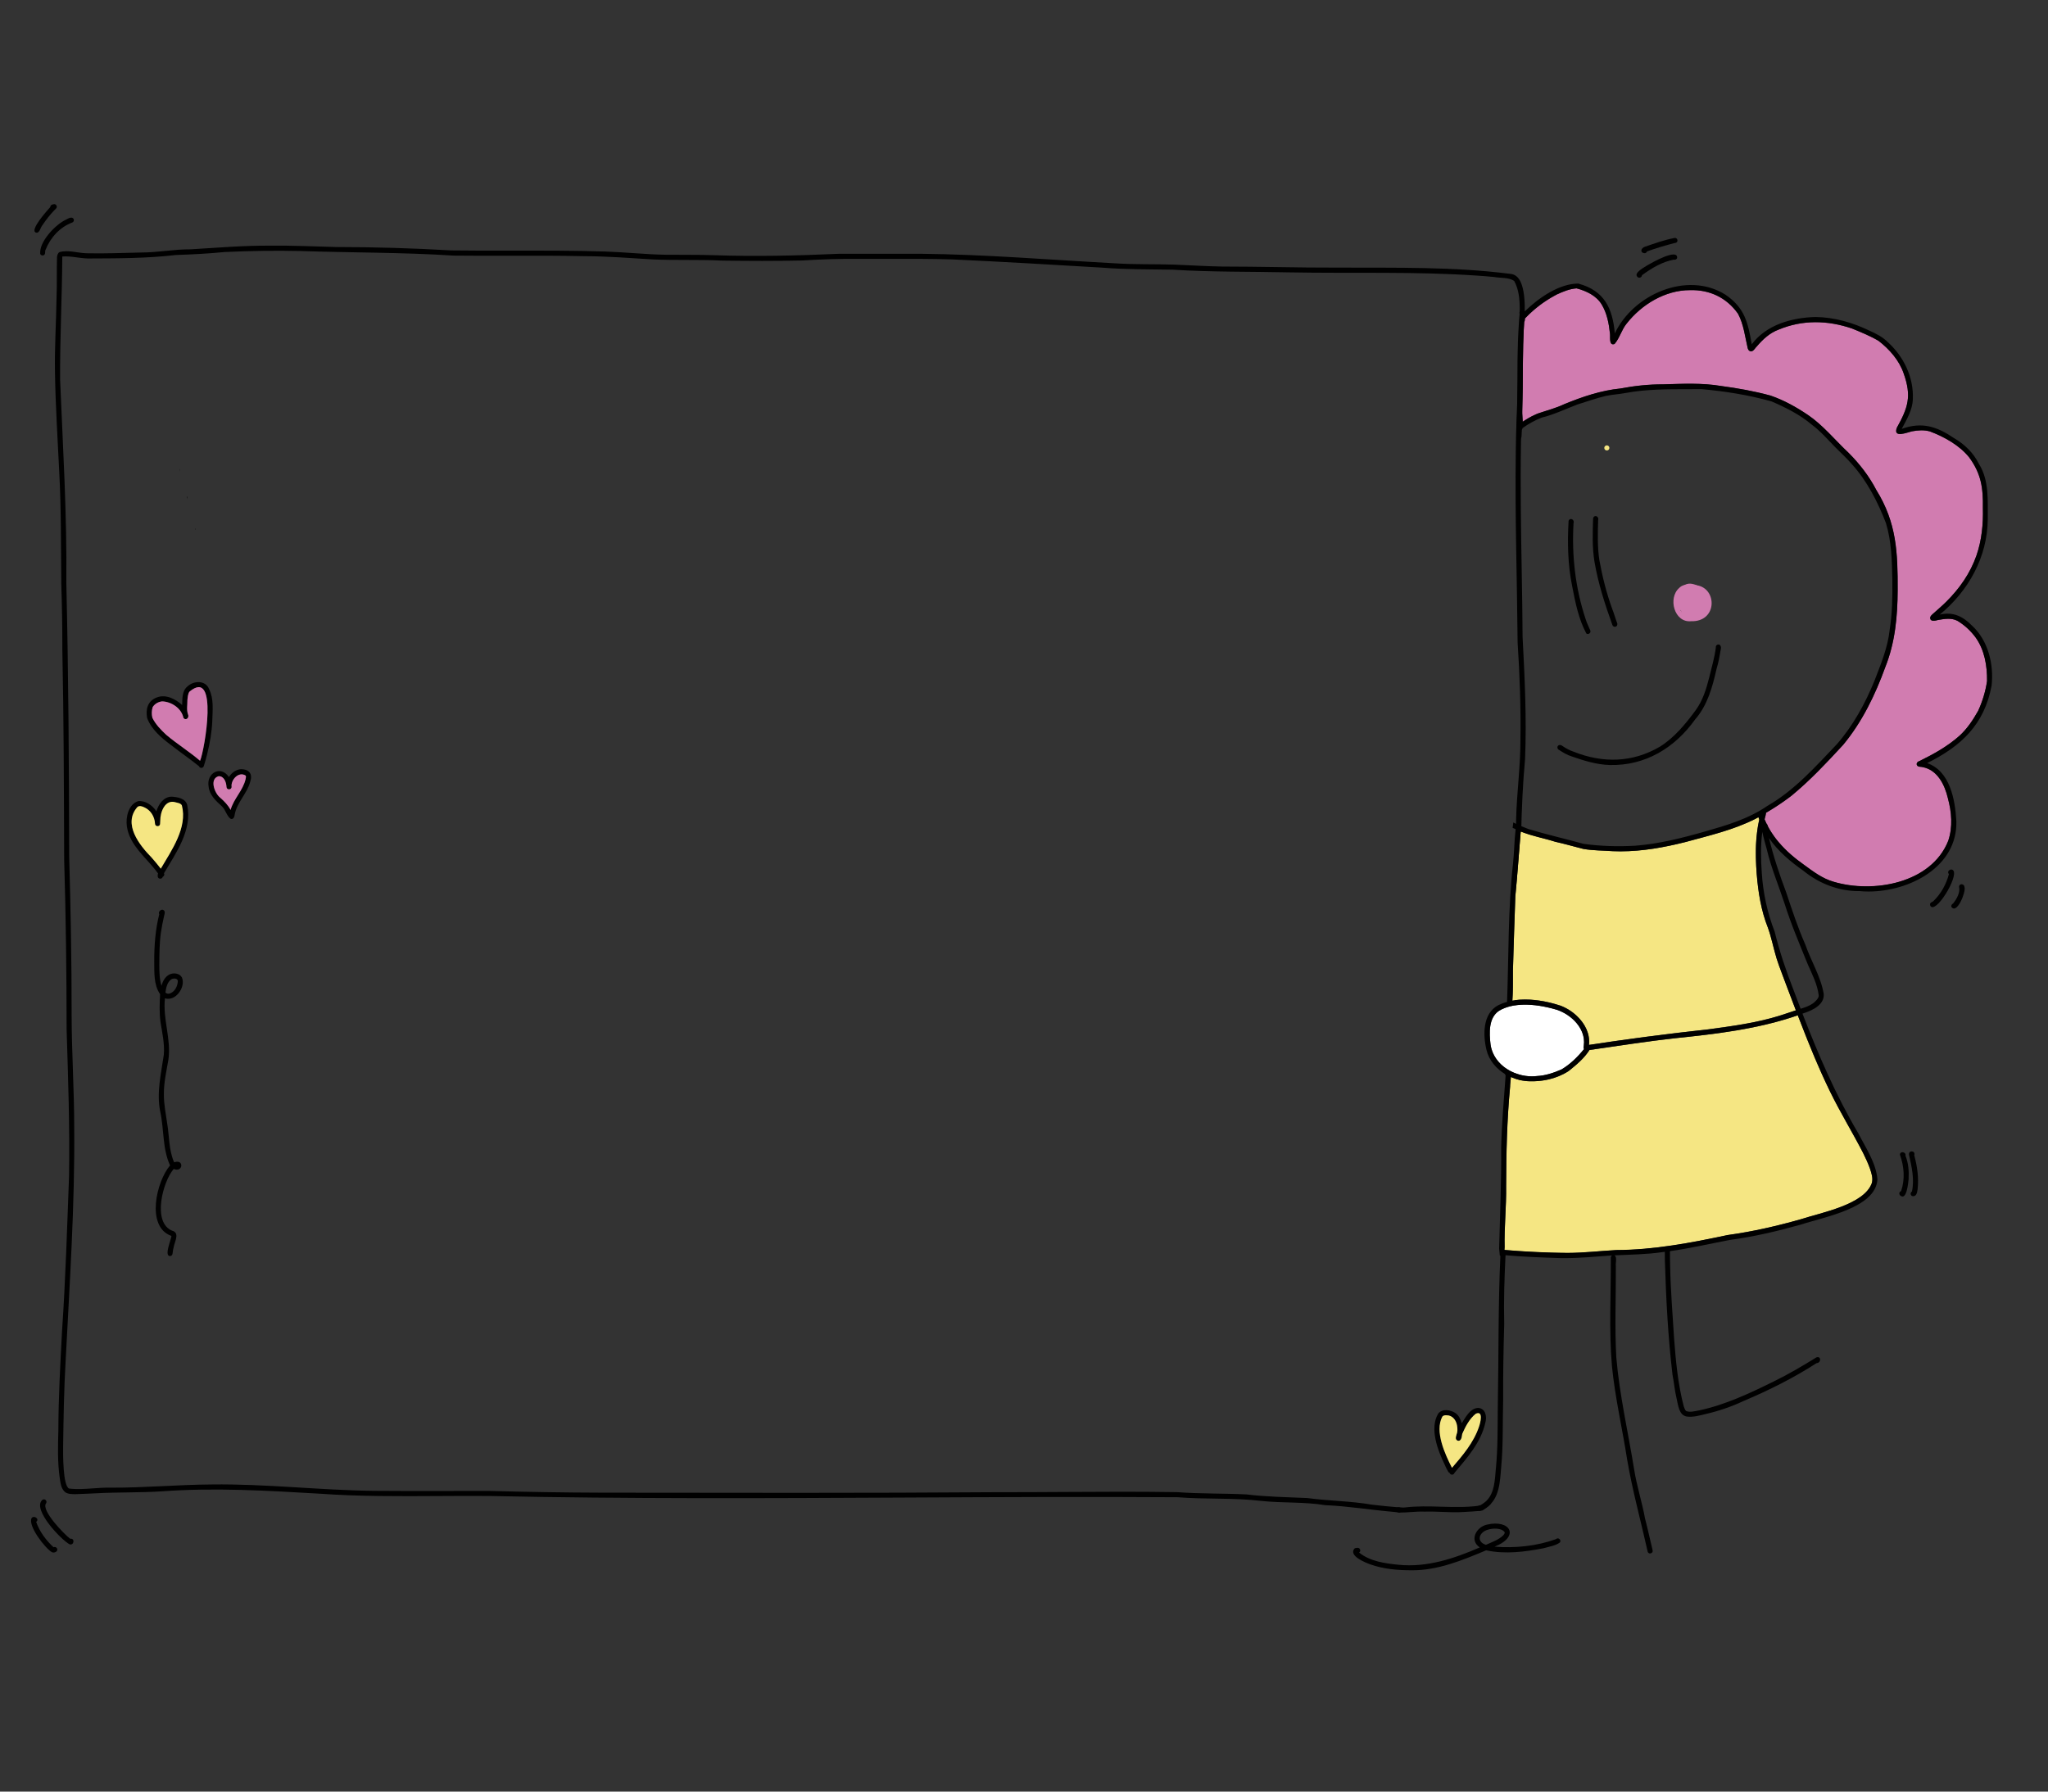 <?xml version="1.0" encoding="utf-8"?>
<!-- Generator: Adobe Adobe Illustrator 24.2.0, SVG Export Plug-In . SVG Version: 6.00 Build 0)  -->
<svg version="1.1" id="Ebenengruppe_1_" xmlns="http://www.w3.org/2000/svg" xmlns:xlink="http://www.w3.org/1999/xlink" x="0px"
	 y="0px" width="800px" height="700px" viewBox="0 0 800 700" style="enable-background:new 0 0 800 700;" xml:space="preserve">
<rect x="0" y="0" width="800" height="700" fill="#333333" stroke="none"/>
<style type="text/css">
	.st0{fill:#F5E683;}
	.st1{fill:#D17CB0;}
	.st2{fill:#FFFFFF;}
</style>
<g id="Vektorebene_3_">
	<path d="M544.02,590.68c-8.8-0.75-17.52-2.23-26.36-2.59c-8.34-1.36-16.7-0.77-25.05-1.67c-10.88-1.28-21.72-0.55-32.62-1.43
		c-35.48-0.23-70.98-0.05-106.47,0.13c-54.08,0.27-108.16,0.54-162.22-0.61c-6.64-0.06-13.29-0.02-19.94,0.02
		c-15.53,0.09-31.07,0.18-46.55-0.93c-20.41-1.18-40.87-2.43-61.3-0.93c-8.62,0.57-17.28,0.31-25.91,0.78
		c-2.86,0.09-5.46,0.3-8.24,0.34c-1.3-0.04-2.73,0.02-3.86-0.75c-1.75-1.39-1.89-3.84-2.21-5.9c-0.84-6.06-0.66-12.19-0.49-18.29
		c0.03-12.93,0.75-25.84,1.43-38.75c1.38-20.25,1.99-40.54,2.75-60.82c0.29-19.02-0.36-38.02-0.96-57.03
		c-0.02-22.07-0.28-44.12-0.95-66.18c-0.11-27.47-0.15-54.94-0.72-82.41c0.02-8.46-0.14-16.93-0.41-25.4
		c-0.17-14.55-0.01-29.12-0.79-43.66c-0.61-12.94-1.47-25.88-1.67-38.84c-0.2-9.91,0.47-19.79,0.61-29.69
		c0.21-5.16,0.01-10.34,0.18-15.5c0.05-0.77,0.24-1.66,0.98-2.07c3.35-0.95,6.95,0.32,10.37,0.45c7.2,0.17,14.39-0.14,21.58-0.29
		c6.5-0.01,12.77-1.29,19.25-1.25c10.31-0.61,20.49-1.48,30.82-1.43c8.72-0.11,17.44,0.32,26.15,0.54c14.95,0,29.95,0.45,44.86,1.32
		c8.13,0.11,16.27,0.1,24.41,0.09c11.87-0.02,23.73-0.04,35.59,0.34c7.88,0.25,15.72,1.12,23.58,1.26
		c6.34,0.08,12.69-0.04,19.02,0.18c16.27,0.57,32.55,0.18,48.81-0.55c10.62-0.02,21.24-0.01,31.85-0.01
		c25.29,0.25,50.62,2.36,75.85,3.72c7.84,0.52,15.7,0.27,23.54,0.53c6.1,0.24,12.19,0.63,18.29,0.74c7.26,0,14.51,0.11,21.77,0.21
		c7.98,0.12,15.97,0.24,23.96,0.21c22.34,0.09,44.81-0.4,67,2.44c7.02,0.48,5.54,15.61,5.55,20.45c-0.12,6.88-0.17,13.77-0.4,20.65
		c-2.1,33.55-0.55,67.15-0.34,100.72c0.82,15.9,1.62,31.8,0.97,47.72c-1.8,19.64-1.71,39.12-1.72,58.79
		c0.18,8.71-0.32,17.42-0.23,26.12c0.03,0.5,0.07,1,0.11,1.51c-0.03,0.55-0.06,1.11-0.09,1.66c-0.05,0.93-0.06,1.86-0.05,2.79
		c0.01,1.5,0.14,3.01,0.15,4.52c0,0.59-0.01,1.18-0.07,1.77c-0.04,0.39-0.09,0.79-0.1,1.19c-0.04,0.85,0,1.71,0,2.56
		c0,0.18,0,0.35,0,0.53c-1.04-5.59-1.53-11.32-1.96-16.95c0.05-10.04,0.41-20.09,0.25-30.14c0.12-10.27,0.04-20.53,0.21-30.8
		c0.25-10.37,1.73-20.65,1.68-31.02c0.2-12.67-0.26-25.31-1.09-37.96c-0.22-24.83-1.07-49.65-0.72-74.49
		c0.15-16.5,1.41-32.96,1.4-49.47c0.08-5.79,0.82-12.11-2-17.34c-2.03-1.52-5.47-1.11-7.92-1.59c-2.27-0.23-4.54-0.4-6.8-0.55
		c-24.3-1.66-48.65-0.79-72.98-1.25c-15.25-0.34-30.5-0.08-45.73-1.05c-9.13-0.18-18.28-0.05-27.39-0.79
		c-19.61-1.17-39.23-2.32-58.86-3.23c-8.01-0.25-16.02-0.23-24.04-0.2c-3.96,0.01-7.91,0.02-11.87,0
		c-7.54-0.12-15.08,0.18-22.62,0.63c-10.4,0.23-20.8,0.19-31.2,0.04c-9.04-0.45-18.11-0.05-27.15-0.46
		c-8.97-0.55-17.9-1.25-26.89-1.27c-9.59-0.21-19.2-0.19-28.79-0.17c-7.34,0.02-14.68,0.03-22.02-0.05
		c-19.9-1.29-39.84-1.12-59.77-1.79c-9.89-0.23-19.86-0.07-29.73,0.39c-6.32,0.62-12.67,0.95-19.02,1.16
		c-11.39,1.34-22.87,1.31-34.34,1.36c-3.36-0.06-6.7-1.04-10.05-0.77c-0.09,16.07-0.96,32.15-0.85,48.22
		c1.1,26.38,2.71,52.75,2.43,79.18c0.83,35.69,1.05,71.39,1.12,107.08c0.57,20.61,0.97,41.21,0.95,61.82
		c0.02,14.67,1.01,29.32,1.01,43.98c0.28,30.55-1.81,61.05-3.37,91.54c-0.63,10.98-0.81,21.98-0.96,32.97
		c-0.04,3.19-0.11,15.41,2.3,16.58c3.14,0.38,6.31,0.15,9.48-0.07c2.18-0.16,4.37-0.31,6.55-0.27c13.25,0.08,26.45-1.17,39.68-1.25
		c21.17-0.29,42.28,2.26,63.42,2.49c10.05,0.1,20.1,0.07,30.15,0.05c4.88-0.01,9.77-0.02,14.66-0.02
		c14.75,0.39,29.5,0.65,44.25,0.69c51.34,0.05,102.68,0.19,154-0.19c8.83,0.02,17.66-0.04,26.49-0.09
		c14.72-0.09,29.44-0.17,44.16,0.07c9.02,0.68,18.06,0.44,27.09,0.89c7.93,0.96,15.82,1.06,23.76,1.42
		c8.39,1.13,16.83,1.13,25.16,2.57c3.66,0.45,7.34,0.8,11.02,1.09c0.03,0.68,0.07,1.36,0.12,2.03
		C545.97,590.89,545,590.79,544.02,590.68z"/>
	<path d="M545.95,588.92c0.43-0.05,0.88-0.01,1.34,0.04c0.5,0.05,1.01,0.1,1.52,0.02c4.67-0.56,9.38-0.43,14.1-0.29
		c5.7,0.16,11.39,0.32,17.01-0.73c0.93-0.05,1.82-0.28,2.66-0.63c-0.03,0.04-0.07,0.08-0.11,0.12c0.01-0.01,0.02-0.02,0.02-0.02
		c-0.14,0.15-0.29,0.29-0.43,0.44c0,0,0,0,0,0c-0.03,0.03-0.05,0.05-0.08,0.08c0.01-0.01,0.02-0.02,0.02-0.02
		c-0.01,0.01-0.02,0.02-0.03,0.03c0,0,0,0-0.01,0.01c0,0,0,0,0,0c0,0,0,0,0,0c0,0-0.01,0.01-0.01,0.01c0,0,0,0,0,0c0,0,0,0,0,0
		c0,0,0,0,0,0c0,0,0,0,0,0l0,0c-0.02,0.03-0.05,0.05-0.07,0.08c-0.1,0.11-0.2,0.21-0.31,0.3c-0.12,0.1-0.23,0.21-0.35,0.32
		c-0.12,0.11-0.26,0.2-0.39,0.3c-0.2,0.15-0.39,0.3-0.6,0.43c0.01-0.01,0.02-0.01,0.03-0.02c-0.23,0.15-0.46,0.3-0.68,0.46
		c0,0,0.01-0.01,0.01-0.01c-0.01,0-0.01,0.01-0.02,0.01c0,0,0,0,0,0c0,0-0.01,0-0.01,0.01c-0.17,0.11-0.35,0.22-0.53,0.32
		c-2.33,0.34-4.74,0.41-7.04,0.56c-2.88,0.21-5.77,0.1-8.65-0.02c-2.27-0.09-4.54-0.18-6.79-0.11c-1.81-0.08-3.61,0.05-5.4,0.17
		c-1.43,0.1-2.86,0.2-4.29,0.2c-0.07,0.01-0.13,0.01-0.19,0.01C545.44,590.99,544.63,589.69,545.95,588.92z"/>
	<path d="M592.08,488.66c0,0-0.01,0-0.02,0C592.07,488.66,592.08,488.66,592.08,488.66z"/>
	<path d="M591.83,463.74c0.44-6.23,0.14-12.43,0.39-18.66c0-0.53,0.02-1.07,0.01-1.6c-0.37-0.82,0.69-1.77,1.47-1.24
		c0.34,0.2,0.51,0.56,0.52,0.94c0.03,2.06-0.03,4.12-0.12,6.18c0.04,5.54-0.02,11.09-0.37,16.62c0.15,7.41-0.02,14.8-0.3,22.19
		c-0.11-0.02-0.21-0.03-0.32-0.04c-0.31-0.02-0.63-0.04-0.94,0c-0.22,0.03-0.44,0.06-0.65,0.13c-0.01,0.01-0.03,0.01-0.04,0.01
		C591.76,480.11,591.67,471.92,591.83,463.74z"/>
	<path d="M579.57,589.85C579.57,589.85,579.57,589.85,579.57,589.85C579.57,589.85,579.57,589.85,579.57,589.85
		C579.57,589.85,579.57,589.85,579.57,589.85z"/>
	<path d="M579.58,589.85C579.58,589.85,579.58,589.85,579.58,589.85C579.58,589.85,579.58,589.85,579.58,589.85
		C579.58,589.85,579.58,589.85,579.58,589.85z"/>
	<path d="M581.96,587.98C581.96,587.98,581.96,587.98,581.96,587.98C581.96,587.98,581.96,587.98,581.96,587.98
		C581.96,587.98,581.96,587.98,581.96,587.98C581.96,587.98,581.96,587.98,581.96,587.98z"/>
	<path d="M581.96,587.98C581.97,587.97,581.97,587.97,581.96,587.98C581.97,587.97,581.97,587.97,581.96,587.98
		c0.01-0.01,0.01-0.01,0.01-0.01c0,0,0,0,0.01,0C581.97,587.97,581.97,587.97,581.96,587.98
		C581.96,587.98,581.96,587.98,581.96,587.98z"/>
	<path d="M581.98,587.96C581.98,587.96,581.98,587.96,581.98,587.96C581.98,587.96,581.98,587.96,581.98,587.96
		C581.98,587.96,581.98,587.96,581.98,587.96z"/>
	<path d="M584.01,586.9c0,0,0.01,0,0.01,0c0,0,0,0,0,0C584.02,586.9,584.02,586.9,584.01,586.9z"/>
	<path d="M584.14,586.88c-0.01,0-0.02,0.01-0.02,0.01c0,0,0,0,0,0c-0.01,0-0.03,0.01-0.04,0.01
		C584.1,586.89,584.12,586.89,584.14,586.88z"/>
	<path d="M583.86,587.4c0.03,0,0.06,0,0.09-0.02l0,0c0,0,0,0,0.01,0c-0.01,0-0.02,0-0.03,0.01c-0.01,0-0.02,0-0.03,0
		C583.88,587.4,583.87,587.4,583.86,587.4z"/>
	<path d="M592.31,444.54c-0.05-11.09-0.14-22.2-0.49-33.3c-0.19-11.26,0.07-22.54-0.15-33.79c0.01-1.28,1.98-1.33,2,0
		c0.08,2.65,0.1,5.31,0.1,7.97c-0.02,0.66-0.03,1.32-0.02,1.98c0,0.3,0.01,0.59,0.02,0.89c-0.01,2.15-0.03,4.31-0.04,6.46
		c0,0.04,0,0.09-0.01,0.13c-0.03,0.64-0.01,1.28,0,1.92c-0.01,3.57,0,7.14,0.1,10.71c-0.14,8.14,0.56,16.25,0.43,24.37
		c0.06,4.13-0.09,8.28,0.05,12.4c0.08,0.71-0.48,1.12-1.03,1.12C592.82,445.39,592.39,445.13,592.31,444.54z"/>
	<path d="M78.4,299.99c-0.31-0.09-0.55-0.32-0.67-0.61c-3.61-2.92-7.4-5.5-11.05-8.37c-3.67-2.74-7.54-6.03-9.19-10.42
		c-0.67-3.55,0.2-6.8,3.87-8.13c3.46-1.3,7.25,0.68,9.79,3c0.1-2.48-0.07-5.5,2.04-7.23c2.45-2.33,7.07-2.56,8.48,0.99
		c1.94,3.89,1.35,8.37,1.25,12.57c-0.19,4.28-0.94,8.5-1.95,12.66c-0.38,1.63-0.85,3.24-1.34,4.83
		C79.47,299.82,78.91,300.14,78.4,299.99z M78.15,297.25C78.15,297.25,78.15,297.25,78.15,297.25c1.82-4.28,7.35-36.62-4.16-26.99
		c-0.63,0.92-0.67,2.31-0.78,3.31c0.03,1.85-0.4,3.84,0.26,5.59c0.57,1.28-0.92,2.59-1.82,1.28c-0.74-3.69-4.69-6.32-8.32-6.4
		c-1.51,0.17-2.9,0.96-3.68,2.24c-0.42,1.31-0.46,2.83-0.12,4.16c1.21,2.57,3.37,4.75,5.41,6.66
		C69.2,290.72,73.94,293.64,78.15,297.25z"/>
	<path d="M61.64,342.6c-0.07-0.35-0.07-0.65,0.01-1c0.02-0.1,0.06-0.2,0.1-0.3c-4.25-6.01-11.08-10.71-12.19-18.42
		c-0.53-3.55,0.64-8.73,4.49-9.88c2.8-0.23,5.59,1.7,7.04,4.01c0.77-2.69,2.8-5.68,5.88-5.74c2.32,0.13,5.43,0.61,6.15,3.21
		c2.07,9.77-4.34,18.71-9.06,26.71c0.25,0.46,0.07,1.06-0.38,1.33c-0.04,0.02-0.08,0.04-0.12,0.06
		C63.39,343.55,61.85,343.57,61.64,342.6z M59.26,335.1c1.22,1.4,2.42,2.83,3.55,4.3c4.2-7.21,10.48-16,8.23-24.71
		c-0.45-0.88-1.57-0.96-2.42-1.21c-4.17-1.32-6.05,3.86-6.01,7.13c-0.03,0.45-0.04,0.9-0.07,1.34c-0.15,1.21-1.98,1.08-1.99-0.14
		c-0.13-2.69-1.7-5.3-4.21-6.38c-0.85-0.41-1.99-0.8-2.75-0.03C47.96,321.98,54.44,330.19,59.26,335.1z"/>
	<path d="M90.07,319.91c-1.52-1.11-1.96-3.54-3.43-4.89c-2.29-2.11-4.78-4.33-5.14-7.63c-1.01-5.29,4.71-8.61,7.93-3.77
		c0.97-1.68,2.87-3.06,4.85-3.1c3.13,0.09,4.48,1.95,3.46,4.93c-1.23,4.62-5.14,7.99-6.04,12.72
		C91.64,319.06,91.17,320.35,90.07,319.91z M85.88,311.55c1.63,1.43,3.19,2.96,4.19,4.91c1.2-4.38,4.85-7.6,5.87-12.06
		c0.02-0.45,0.34-1.1-0.08-1.42c-2.72-1.63-5.76,1.79-5.38,4.47c-0.02,1.3-1.99,1.31-2,0c-0.08-1.78-0.93-4.21-3.06-4.17
		C81.74,304.28,83.78,309.82,85.88,311.55z"/>
	<path class="st0" d="M71.04,314.69c2.25,8.71-4.02,17.51-8.23,24.71c-1.13-1.47-2.33-2.9-3.55-4.3c-4.82-4.91-11.3-13.12-5.67-19.7
		c0.76-0.78,1.89-0.38,2.75,0.03c2.52,1.08,4.08,3.69,4.21,6.38c0.01,1.22,1.84,1.35,1.99,0.14c0.03-0.44,0.04-0.89,0.07-1.34
		c-0.04-3.27,1.84-8.45,6-7.13C69.47,313.73,70.59,313.8,71.04,314.69z"/>
	<path class="st1" d="M73.99,270.26c11.51-9.63,5.98,22.71,4.16,26.99c-4.21-3.61-8.95-6.54-13.22-10.15
		c-2.04-1.91-4.19-4.1-5.41-6.66c-0.34-1.34-0.3-2.85,0.12-4.16c0.79-1.28,2.18-2.07,3.68-2.24c3.64,0.09,7.58,2.71,8.32,6.4
		c0.9,1.31,2.39,0,1.82-1.28c-0.66-1.76-0.23-3.75-0.26-5.59C73.31,272.57,73.35,271.18,73.99,270.26z"/>
	<path class="st1" d="M95.86,302.97c0.42,0.32,0.11,0.98,0.08,1.42c-1.02,4.46-4.67,7.68-5.87,12.06c-1-1.95-2.57-3.48-4.19-4.91
		c-2.1-1.72-4.14-7.27-0.47-8.27c2.14-0.04,2.98,2.38,3.06,4.16c0.02,1.3,1.98,1.3,2,0C90.1,304.76,93.14,301.34,95.86,302.97z"/>
	<path d="M66.28,490.76c-2.17-0.3,0.59-6.39,0.69-7.86c-10.11-3.58-5.87-21.31-0.54-27.56c-3.02-6.52-2.31-14.09-3.84-21.02
		c-1.51-7.48,0.36-14.9,1.41-22.28c0.33-4.31-0.62-8.46-1.3-12.67c-0.49-3.61-0.36-7.29-0.16-10.92c-2.58-3.71-2.22-8.54-2.29-12.85
		c-0.02-6.19,0.44-12.39,1.96-18.41c-0.25-0.42-0.14-0.93,0.2-1.26c0,0,0,0-0.04,0.04c0.38-0.54,1.18-0.75,1.68-0.24
		c0.55,0.55,0.22,1.4,0.07,2.05c-0.52,2.19-0.94,4.41-1.27,6.64c-0.59,4.16-0.59,8.37-0.62,12.56c0.01,2.82,0.05,5.49,0.85,8.16
		c0.48-1.76,1.42-3.56,3.12-4.4c1.61-0.79,4.04-0.49,4.9,1.25c1.46,3.72-2.47,9.37-6.66,8.07c-0.93,8.11,2.53,15.98,1.33,24.05
		c-0.77,4.47-1.82,9-1.75,13.54c-0.04,3.78,0.76,7.5,1.28,11.23c0.86,5.05,0.61,10.53,2.73,15.26c3.97-1.45,3.51,4.17-0.17,2.58
		c-4.3,4.92-8.51,21.05-0.55,24.15c2.71,0.75,1.25,3.71,0.73,5.56c-0.31,1.14-0.53,2.3-0.66,3.47
		C67.31,490.44,66.81,490.83,66.28,490.76z M66.03,388.24c2.18-0.48,3.4-2.94,3.44-5.02c-0.04-0.18-0.14-0.36-0.22-0.48
		c-0.62-0.59-1.76-0.51-2.42-0.05c-1.58,1.19-1.95,3.3-2.2,5.09C64.98,388.22,65.5,388.29,66.03,388.24z"/>
	<path d="M76.27,206.39c0.05,0.13,0.1,0.25,0.15,0.38c-0.05,0.06-0.09,0.12-0.13,0.19C76.28,206.76,76.28,206.57,76.27,206.39z"/>
	<path d="M72.94,194.14c0.06-0.04,0.11-0.08,0.17-0.11c0,0.33,0,0.66-0.01,1C73.05,194.73,73,194.43,72.94,194.14z"/>
	<path d="M70.11,183.19c0.02,0.03,0.05,0.07,0.07,0.1c-0.04,0.38-0.08,0.76-0.12,1.13C70.08,184.01,70.09,183.6,70.11,183.19z"/>
	<path d="M551.34,613.53c-5.47-0.02-11-0.47-16.18-2.35c-2.01-0.73-8.42-3.33-6.09-6.12c0.37-0.29,0.84-0.3,1.29-0.3
		c0.98-0.03,1.37,1.36,0.53,1.84c4.3,3.47,10.22,4.27,15.5,4.78c11.04,1.11,21.67-2.45,31.66-6.78c-4.19-2.78-1.43-7.89,2.68-8.88
		c9.28-2.23,13.11,4.64,3.08,8.58c8.06,0.64,16.42-0.21,24.01-2.94c0.83-0.88,2.27,0.37,1.5,1.31c-1.75,1.3-4.17,1.6-6.24,2.22
		c-7.36,1.45-15.14,2.44-22.55,0.84C571.24,609.62,561.57,613.64,551.34,613.53z M580.43,603.59c2.33-1.07,4.9-1.9,6.77-3.71
		c0.26-0.3,0.55-0.68,0.59-1.07c-0.01,0.05-0.01,0.08-0.03,0.13c0.01-0.04,0.01-0.08,0.02-0.13c0-0.06,0-0.12-0.01-0.17
		c0,0-0.02,0.02-0.02,0.02c-1.18-1.77-4.81-1.59-6.6-0.97C577.8,598.65,576.48,602.28,580.43,603.59z"/>
	<path d="M27.11,603.35c-3.35-1.86-14.33-13.38-10.75-17.15c0.36-0.41,0.95-0.53,1.41-0.18c0.41,0.32,0.54,0.99,0.18,1.4
		c-1.88,2.79,7.13,12.05,9.47,13.8C29.4,600.88,28.92,604.04,27.11,603.35z"/>
	<path d="M20.27,606.46c-2.66-1.55-9.41-10.24-7.94-13.29c0.93-1.31,3.27,0.33,1.8,1.45c1.31,3.81,3.89,7.26,6.8,9.93
		c0.5-0.29,1.16-0.01,1.38,0.5C22.77,606.22,21.17,606.9,20.27,606.46z"/>
	<path d="M15.71,99.21c-0.43-4.65,5.43-10.84,9.3-13c1.09-0.41,2.92-2.04,3.78-0.59c0.21,0.49-0.03,1.11-0.54,1.31
		c-4.8,1.75-8.59,5.92-10.43,10.63c-0.43,0.72,0.13,1.79-0.8,2.18C16.54,99.95,15.9,99.72,15.71,99.21z"/>
	<path d="M13.98,90.86c-2.47-1,4.58-8.75,5.68-9.98c-0.02-0.7,0.65-1,1.26-1.08c0.83-0.26,1.59,0.73,1.13,1.47
		c-0.18,0.31-0.5,0.54-0.75,0.79c-1.79,1.84-3.28,3.78-4.7,5.88C15.77,88.81,15.51,91.34,13.98,90.86z"/>
	<path d="M639.78,108.34c-2.08-1.73,2.82-3.99,4.01-4.86c1.49-0.87,11.83-6.71,11.32-2.61c-0.19,0.45-0.75,0.74-1.22,0.57
		c-4.58,0.81-8.8,3.38-12.5,6.1C641.37,108.33,640.43,108.73,639.78,108.34z"/>
	<path d="M642.41,98.93c-1.94-0.18-1.41-2.07,0.14-2.53c3.83-1.31,7.73-2.73,11.72-3.45c0.55-0.02,1,0.46,1,1
		c0,0.65-0.57,1.03-1.16,1.01c-3.61,0.94-7.27,2.01-10.75,3.28C643.22,98.63,642.84,98.96,642.41,98.93z"/>
	<path d="M742.12,466.94c-0.31-0.45-0.27-1.05,0.18-1.4c0.1-0.07,0.21-0.13,0.32-0.16c1.58-4.64,1.18-9.69-0.46-14.22
		c0.06-1.6,2.51-1.08,2.16,0.37c1.17,2.89,1.4,6.09,1.23,9.18C745.4,462.22,744.75,469.57,742.12,466.94z"/>
	<path d="M746.42,466.79c-0.2-0.46,0-1.03,0.44-1.27c1.02-4.8-0.1-9.63-1.15-14.3c-0.25-2,2.67-1.67,2.04,0.15
		c1.18,4.33,1.83,8.86,1.31,13.34c-0.12,0.68-0.18,1.41-0.55,2C748.06,467.45,746.82,467.72,746.42,466.79z"/>
	<path d="M567.19,576.17c-0.46,0-0.81-0.3-0.94-0.7c-0.42-0.12-0.62-0.55-0.78-0.93c-0.5-0.74-0.8-1.61-1.14-2.29
		c-2.71-5.59-6.02-14.17-2.52-19.96c1.63-2.02,4.81-1.46,6.74-0.18c1.32,0.91,2.02,2.49,2.43,3.98c1.56-2.35,3.22-5.8,6.38-6
		c2.97,0.13,3.55,3.49,2.83,5.84c-1.7,7.66-7.12,13.69-12.03,19.54C568.04,575.87,567.64,576.18,567.19,576.17z M567.18,573.51
		c4.18-4.86,8.47-9.89,10.54-16.05c0.53-1.53,1.84-6.5-1.28-5.07c-2.5,2.05-3.99,4.96-5.26,7.84c-0.19,0.9-0.15,2.15-1.07,2.64
		c-0.49,0.21-1.02-0.01-1.29-0.45c-0.34-0.58-0.04-1.29,0.12-1.89c0.47-1.12,0.42-2.35,0.22-3.53c-0.34-2.12-1.81-4.06-4.12-4.03
		c-0.57-0.06-1.3,0.07-1.64,0.53C560.34,559.28,564.45,568.17,567.18,573.51z"/>
	<path class="st0" d="M576.45,552.38c3.12-1.43,1.81,3.54,1.28,5.07c-2.07,6.16-6.37,11.2-10.55,16.05
		c-2.72-5.34-6.84-14.23-3.77-20c0.33-0.46,1.07-0.59,1.64-0.53c2.31-0.04,3.77,1.91,4.11,4.03c0.2,1.18,0.25,2.41-0.21,3.53
		c-0.16,0.6-0.45,1.3-0.12,1.89c0.27,0.44,0.8,0.65,1.29,0.45c0.92-0.49,0.88-1.74,1.07-2.64
		C572.46,557.35,573.95,554.43,576.45,552.38z"/>
	<path d="M577.19,590.24c-0.48-0.26-0.64-0.91-0.37-1.38c0.38-0.58,1.16-0.55,1.72-0.89c0.69-0.46,1.35-0.89,1.94-1.41
		c-0.03,0.03-0.07,0.05-0.1,0.08c3.54-3.22,3.51-8.44,3.95-12.9c0.76-7.78,0.67-15.6,0.74-23.4c0.37-20.02,0.11-40.09,1.03-60.09
		c0.06-0.84-0.13-2.12,1.05-2.15c1.12,0.04,1.06,1.26,0.96,2.08c-0.45,9.05-0.76,18.07-0.53,27.13c-0.28,9.88-0.47,19.77-0.41,29.66
		c-0.25,8.76,0.06,17.56-0.77,26.3c-0.49,5.6-0.6,12.43-5.86,15.77c0,0,0,0,0.01,0c0.03-0.02,0.06-0.04,0.09-0.06
		C579.64,589.58,578.38,590.66,577.19,590.24z"/>
</g>
<g id="Vektorebene_2_">
	<path d="M762.5,339.77c3.5,1.01-5.31,16.03-8.04,14.57c-0.35-0.19-0.54-0.55-0.53-0.94c-0.07-0.82,0.84-0.88,1.29-1.31
		c2.99-2.89,5.01-6.58,6.08-10.57C760.45,340.7,761.5,339.5,762.5,339.77z"/>
	<path d="M767.38,346.62c0.66,1.7-2.91,10.71-5.08,7.77c-0.23-0.54,0.07-1.15,0.61-1.36c1.43-1.81,2.87-4.26,2.35-6.57
		C765.34,345.04,767.35,345.26,767.38,346.62z"/>
	<path d="M589.86,424.64L589.86,424.64c0,0.01,0,0.02,0,0.03C589.86,424.66,589.86,424.65,589.86,424.64z"/>
	<path d="M589.86,424.62c0-0.02,0-0.04,0.01-0.06c0,0.03-0.01,0.05-0.01,0.08C589.86,424.63,589.86,424.63,589.86,424.62z"/>
	<path d="M628.8,298.9c-5.14-0.14-10.06-1.7-14.88-3.36c-1.8-0.56-3.39-1.56-4.96-2.56c-0.53-0.22-0.78-0.92-0.47-1.43
		c0.34-0.59,1.12-0.6,1.62-0.23c1.42,0.96,2.95,1.85,4.58,2.38c11.38,4.54,23.01,4.32,33.7-1.96c5.66-3.51,10.15-9.04,13.96-14.21
		c2.8-3.84,4.2-8.39,5.34-12.95c0.92-3.86,2.08-7.67,2.56-11.62c-0.08-0.49,0.24-0.99,0.72-1.12c1.15-0.26,1.45,1.02,1.2,1.9
		c-0.43,2.54-0.87,5.08-1.63,7.55c-1.58,7.04-3.53,14.25-8.37,19.79C654.22,292.21,642.73,299.23,628.8,298.9z"/>
	<path d="M621.26,246.45c0.19,0.9-0.86,1.63-1.61,1.05c-3-5.62-4.31-12.12-5.5-18.37c-1.74-8.43-1.91-17.06-1.42-25.62
		c0.54-1.44,2.38-0.54,1.94,0.83c-0.76,12.78,0.72,25.69,4.81,37.84C619.96,243.66,620.67,245.04,621.26,246.45z"/>
	<path d="M629.83,244.17c-2.9-8.07-5.55-16.21-6.99-24.7c-0.91-5.55-0.72-11.24-0.54-16.84c0.28-1.72,2.42-1.04,1.97,0.62
		c-0.15,5.15-0.3,10.37,0.46,15.48c1.19,6.53,2.78,12.97,5.05,19.19c0.73,1.8,1.21,3.7,1.91,5.51c0.25,0.56-0.02,1.27-0.64,1.43
		C630.55,245.01,629.97,244.7,629.83,244.17z"/>
	<path class="st1" d="M666.25,237.63c0.99-2.72-0.2-6.32-3.27-6.86c-0.14-0.01-0.29-0.02-0.43-0.03c-1.33-0.11-2.7-0.13-3.85,0.54
		c-0.27,0.29-0.67,0.44-1.04,0.38c-0.2-0.03-0.39-0.12-0.55-0.29c-0.37,0.37-0.66,0.79-0.89,1.23c-0.91,1.8-0.7,4.11,0.3,5.91
		c0.04,0.07,0.08,0.15,0.12,0.22c0.29,0.48,0.64,0.93,1.04,1.3c1.04,0.84,2.51,0.67,3.76,0.68c1.55-0.14,3.29-0.7,4.24-2
		C665.93,238.38,666.12,238.01,666.25,237.63z M662.85,228.7c7.98,1.18,8.07,14.35-2.31,14.02c-6.55,0.62-9.09-9.07-4.61-12.99
		c0.44-0.46,1.15-0.96,1.84-1.06c0.42-0.06,0.83,0.02,1.17,0.34C660.4,228.61,661.71,228.53,662.85,228.7z"/>
	<path class="st1" d="M663.93,238.23c-0.26-0.43-0.14-1.07,0.31-1.34c0.71-0.69,1.27-1.64,0.98-2.66c-0.33-1.25-0.85-2.52-1.97-3.21
		c-0.88-0.4-1.83-0.7-2.75-1.01c-1.16,0-2.47,0.51-2.85,1.71c-0.01,0.55-0.46,0.99-1.01,1c-2.45-0.5,0.14-3.87,1.55-4.23
		c1.81-0.94,3.56-0.24,5.3,0.45c2.13,0.75,3.28,2.94,3.72,5.04c0.3,1.32-0.14,2.67-0.99,3.7
		C665.73,238.43,664.59,239.27,663.93,238.23z"/>
	<path class="st1" d="M667.23,234.09c1.76,2.58-0.29,7.13-3.8,6.72c-0.46,0.2-0.96,0.25-1.44,0.16c-0.46,0.28-1.04,0.38-1.56,0.24
		c-0.22-0.06-0.44-0.14-0.64-0.25c-1.52,0.61-2.99-0.75-3.13-2.24c-0.01-0.05-0.01-0.1-0.01-0.15c-0.04-0.02-0.08-0.05-0.11-0.07
		c-1.75-1.11-1.52-3.27-1.1-5.05c-0.03-0.4,0.07-0.89,0.27-1.36c0.56-1.41,1.89-2.76,2.89-1.57c0.12,0.14,0.23,0.3,0.33,0.51
		c0.27-0.36,0.59-0.69,0.96-0.97c1.49-1.15,3.6-1.5,4.53,0.6c0.13,0.04,0.26,0.11,0.38,0.2c0.28,0.22,0.43,0.52,0.51,0.85
		c0.54,0.15,0.83,0.72,0.74,1.25c0.02,0.03,0.03,0.06,0.05,0.09C666.58,233.33,666.95,233.69,667.23,234.09z"/>
	<path class="st0" d="M730.46,456.62c0.59,1.79,1.27,3.7,0.73,5.61c-2.97,8.48-19.83,11.55-27.8,14.18
		c-9.39,2.65-18.85,4.84-28.52,6.16c-14.34,3.04-28.82,5.82-43.56,5.87c-6.35,0.34-12.59,1.1-18.98,1.12
		c-8.23-0.07-16.47-0.46-24.68-1.16c0.03-0.35,0.07-0.71,0.08-1.06c-0.18-7.97,0.71-15.91,0.59-23.87c0.04-13,0.31-25.86,1.55-38.82
		c0-0.01,0-0.02,0-0.02c0-1.18,0.26-2.56,0.3-3.83c2.32,1.04,4.84,1.63,7.3,1.67c5.29,0.18,10.77-1.07,15.23-3.96
		c3.01-2.39,6.13-4.98,8.2-8.26c11.18-1.59,22.32-3.38,33.55-4.61c16.14-1.67,32.41-3.59,47.8-8.95
		c3.88,10.11,7.92,20.18,12.67,29.91c3.95,8.1,8.75,15.9,12.88,23.93C728.79,452.51,729.72,454.53,730.46,456.62z"/>
	<path class="st0" d="M697.77,384.89c1.25,3.29,2.48,6.57,3.74,9.86c-2.29,0.75-4.57,1.53-6.88,2.23
		c-8.93,2.71-18.28,3.96-27.52,5.21c-15.53,1.68-30.99,3.7-46.42,6.06c0.8-6.9-4.98-12.98-11.06-15.32
		c-5.7-1.89-12.65-3.12-18.86-1.98c0.29-3.98,0.21-8.05,0.23-12.05c0.27-9.6,0.59-19.2,0.94-28.8c0.8-8.32,1.38-16.69,2.08-25.03
		c0.01-0.07,0.02-0.13,0.03-0.2c4.36,1.8,9.07,2.58,13.55,4.03c3.67,0.81,7.29,1.88,10.93,2.79c3.8,0.63,7.68,0.6,11.51,0.87
		c1,0.04,2,0.06,3,0.06c8.59,0,17.11-1.55,25.42-3.65c9.21-2.52,18.63-4.69,27.19-9.01c0.41-0.23,0.82-0.45,1.23-0.68
		c0.1,0.33,0.21,0.65,0.32,0.97c-1.57,6.92-1.52,14.05-1,21.11c0.57,7.23,1.72,14.45,4.42,21.21c1.39,3.89,2.15,8,3.37,11.96
		C695.1,378.03,696.53,381.42,697.77,384.89z"/>
	<path class="st1" d="M771.74,249.09c3.49,4.89,4.52,11.08,4.45,17.01c-0.59,4.02-1.8,8-3.51,11.7c-1.98,3.5-4.23,6.93-7.26,9.69
		c-4.65,4.14-10.14,7.19-15.72,9.93c-0.88,0.21-1.43,1.24-0.62,1.91c0.56,0.38,1.3,0.23,1.93,0.41c5.77,1.08,8.63,6.88,9.86,12.11
		c1.47,5.43,1.97,11.25,0.14,16.71c-6.6,16.59-29.26,20.63-44.81,15.97c-4.32-1.25-7.89-3.95-11.51-6.6
		c-3.61-2.55-7.04-5.46-9.89-8.84c-0.11-0.13-0.22-0.26-0.33-0.39c-0.2-0.23-0.39-0.47-0.57-0.71c-0.08-0.1-0.16-0.21-0.24-0.31
		c-0.17-0.22-0.34-0.44-0.5-0.67c-0.12-0.17-0.24-0.34-0.36-0.51c-0.14-0.19-0.27-0.38-0.4-0.58c-0.16-0.23-0.32-0.47-0.47-0.71
		c-0.12-0.2-0.25-0.39-0.37-0.59c-0.09-0.14-0.17-0.27-0.25-0.41c-0.07-0.11-0.13-0.23-0.2-0.34c-0.22-0.38-0.43-0.76-0.63-1.15
		c0,0,0,0,0,0c0-0.04,0-0.07-0.01-0.11c0-0.04-0.02-0.07-0.02-0.11s-0.02-0.07-0.04-0.1c-0.01-0.04-0.03-0.07-0.05-0.11
		c-0.07-0.15-0.18-0.29-0.3-0.41c-0.01-0.02-0.02-0.03-0.02-0.05c-0.13-0.27-0.25-0.54-0.38-0.81c-0.11-0.25-0.22-0.5-0.33-0.76
		c-0.02-0.04-0.03-0.07-0.05-0.11c0.01-0.06,0.03-0.12,0.04-0.18c0.04-0.19,0.09-0.39,0.14-0.58c0.06-0.25,0.13-0.5,0.2-0.75
		c0.06-0.25,0.12-0.52,0.14-0.77c0.01-0.09,0.02-0.18,0.01-0.27c0.14-0.08,0.27-0.16,0.41-0.25c0.61-0.36,1.21-0.72,1.8-1.09
		c0.3-0.18,0.6-0.37,0.89-0.56c0.3-0.18,0.59-0.38,0.89-0.57c0.3-0.19,0.59-0.38,0.88-0.58c0.29-0.19,0.59-0.38,0.88-0.59
		c0.27-0.18,0.54-0.36,0.8-0.55c0.64-0.44,1.27-0.89,1.9-1.35c0.25-0.18,0.49-0.36,0.73-0.55c0.28-0.21,0.56-0.42,0.84-0.63
		c3.64-3,7.08-6.23,10.4-9.57c3.32-3.34,6.54-6.8,9.73-10.26c7.4-8.93,12.55-19.54,16.48-30.41c3.81-9.53,4.78-19.8,4.82-30
		c0.05-14.6-0.37-26.35-8.34-39.17c-2.8-5.4-6.54-10.21-10.82-14.51c-0.61-0.61-1.23-1.22-1.87-1.81c-0.14-0.14-0.28-0.28-0.42-0.42
		s-0.28-0.28-0.42-0.42c-1.68-1.7-3.33-3.44-5.02-5.13c-1.58-1.59-3.2-3.13-4.91-4.57c-0.34-0.29-0.69-0.57-1.04-0.85
		c-0.71-0.55-1.43-1.09-2.18-1.59c-4.56-3.09-9.42-5.8-14.64-7.59c-6.31-1.72-12.72-2.88-19.2-3.73c-7.5-1.28-15.12-0.88-22.7-0.66
		c-5.62-0.03-11.19,0.56-16.71,1.62c-7.59,0.74-14.91,3.23-21.93,6.11c-3.3,1.58-6.83,2.46-10.27,3.64
		c-0.27,0.11-0.53,0.22-0.8,0.33c-0.53,0.23-1.04,0.47-1.55,0.73c-0.5,0.25-0.99,0.52-1.47,0.8c-0.01,0-0.02,0.01-0.02,0.02
		c-0.25,0.14-0.49,0.29-0.73,0.44s-0.48,0.3-0.72,0.45s-0.47,0.31-0.71,0.47v0c0-0.02,0-0.03,0-0.05c-0.01-0.27-0.02-0.55-0.03-0.82
		c-0.04-0.79-0.09-1.57-0.14-2.35c0,0,0-0.01,0-0.01c0-0.33,0-0.66,0-0.98c0.36-11.6-0.01-23.2,0.75-34.79
		c0.24-0.33,0.3-0.85,0.3-1.35c0,0,0,0,0,0c0.52-0.54,1.04-1.07,1.58-1.59c0.21-0.21,0.43-0.41,0.66-0.61
		c0.06-0.06,0.11-0.11,0.17-0.16c0.19-0.18,0.38-0.34,0.57-0.51c0.11-0.11,0.21-0.2,0.32-0.29c0.18-0.16,0.36-0.31,0.54-0.46
		c0.11-0.1,0.22-0.19,0.34-0.28c0.16-0.14,0.33-0.27,0.5-0.41c0.14-0.11,0.28-0.22,0.42-0.33c0.21-0.17,0.43-0.34,0.64-0.5
		c0.04-0.04,0.09-0.07,0.13-0.1c0.26-0.2,0.52-0.39,0.79-0.58c0.04-0.03,0.07-0.05,0.11-0.08c0.26-0.19,0.52-0.38,0.79-0.55
		c0.07-0.05,0.14-0.1,0.21-0.14c0.23-0.16,0.47-0.32,0.71-0.47c0.28-0.19,0.57-0.37,0.85-0.54c0.18-0.11,0.37-0.23,0.55-0.34
		c0.18-0.11,0.37-0.22,0.55-0.33c0.64-0.38,1.29-0.73,1.94-1.08c2.46-1.14,5.06-2.22,7.79-2.42c3.8,1,7.75,2.85,9.84,6.34
		c2.07,3.43,2.82,7.49,3.22,11.43c0.16,1.22-0.5,4.79,1.78,3.97c2-2.3,2.74-5.58,4.72-7.97c5.86-7.49,15.06-13.08,24.75-13.07
		c7.64-0.22,14.32,2.91,18.76,9.22c2.23,4.16,2.73,8.97,3.8,13.5c0.17,0.71,0.83,1.4,1.62,1.15c0.86-0.33,1.3-1.33,1.96-1.93
		c2.36-2.75,4.99-5.23,8.47-6.51c9.36-3.91,19.13-3.69,28.65-0.45c3.54,1.45,7.12,2.89,10.41,4.84c4.26,3.29,8.03,7.57,9.8,12.72
		c3.18,8.96,1.71,13.34-2.68,21.25c-1.51,4.14,3.98,1.81,5.88,1.38c2.32-0.43,4.78-0.64,7.1,0.05c5.55,2.08,11.47,5.39,15.26,10.08
		c4.73,6.45,5.52,12.05,5.38,19.85c0.17,6.25-0.46,12.58-2.5,18.51c-2.42,6.92-6.54,12.82-11.74,18.02
		c-1.71,1.72-3.58,3.25-5.37,4.89c-0.42,0.39-0.98,0.86-0.98,1.48c0.06,1.64,2.06,1.1,3.08,0.82c2.44-0.42,5.21-0.91,7.52,0.31
		C767.36,244.18,769.82,246.48,771.74,249.09z"/>
	<path class="st2" d="M618.77,409.9C618.77,409.9,618.77,409.9,618.77,409.9c-2.46,3.04-5.42,5.97-8.82,7.96
		c-3.05,1.32-6.24,2.41-9.64,2.57c-7.91,0.92-16.92-3.99-18.07-12.4c-0.5-4.37-0.84-10.32,3.3-13.09
		c6.27-3.82,15.88-2.45,22.68-0.39c5.71,1.94,11.34,7.47,10.47,13.91C618.66,408.88,618.5,409.5,618.77,409.9z"/>
	<path class="st0" d="M626.67,175.01c0-0.55,0.45-1,1-1s1,0.45,1,1s-0.45,1-1,1S626.67,175.55,626.67,175.01z"/>
	<path d="M618.68,408.46c0.49-3.63-1.08-6.97-3.57-9.55c-0.12-0.13-0.26-0.27-0.39-0.39c-0.13-0.13-0.27-0.26-0.41-0.38
		c-0.28-0.25-0.56-0.49-0.85-0.72c-0.44-0.35-0.89-0.67-1.35-0.97c-0.31-0.2-0.62-0.39-0.95-0.57c-0.48-0.27-0.97-0.52-1.46-0.74
		s-0.99-0.42-1.49-0.59c-1.15-0.35-2.38-0.68-3.66-0.96c-2.05-0.46-4.23-0.82-6.41-0.97c0,0,0,0,0,0
		c-3.77-0.27-7.56,0.03-10.75,1.38c-0.65,0.27-1.27,0.58-1.86,0.95c-4.14,2.76-3.8,8.72-3.3,13.09c0.15,1.09,0.43,2.12,0.82,3.09
		c0.09,0.21,0.18,0.42,0.28,0.63c0.69,1.46,1.63,2.76,2.77,3.89c0.16,0.16,0.32,0.32,0.5,0.47h0c0.17,0.16,0.34,0.3,0.52,0.45
		c0,0,0,0,0,0c0.26,0.22,0.54,0.43,0.81,0.63h0c0.19,0.14,0.38,0.27,0.57,0.39c0.58,0.38,1.18,0.73,1.8,1.04
		c0.41,0.21,0.84,0.4,1.27,0.57c0.22,0.09,0.44,0.17,0.66,0.25c0.11,0.04,0.22,0.08,0.33,0.12c0.11,0.04,0.22,0.07,0.33,0.11
		c0.22,0.07,0.44,0.14,0.66,0.2c0.34,0.09,0.68,0.18,1.03,0.25c0.11,0.03,0.23,0.05,0.34,0.07c1.46,0.29,2.95,0.4,4.41,0.32
		c0.16-0.01,0.32-0.02,0.48-0.04c0.16-0.01,0.32-0.03,0.48-0.05h0c0,0,0.01,0,0.01,0c3.39-0.16,6.58-1.25,9.62-2.57
		c3.4-1.99,6.37-4.92,8.82-7.96c-0.12-0.18-0.15-0.39-0.15-0.62C618.61,409,618.67,408.7,618.68,408.46z M701.51,394.75
		c-0.8-2.1-1.6-4.2-2.39-6.3c-0.29-0.75-0.57-1.49-0.85-2.24c-0.17-0.44-0.33-0.88-0.5-1.32c-1.24-3.47-2.67-6.87-3.77-10.38
		c-1.22-3.96-1.98-8.07-3.37-11.96c-2.7-6.77-3.84-13.98-4.42-21.21c-0.08-1.02-0.14-2.04-0.2-3.05c-0.11-2.21-0.16-4.41-0.12-6.62
		c0.01-0.55,0.03-1.1,0.05-1.65c0.01-0.25,0.02-0.5,0.04-0.75c0-0.03,0-0.07,0.01-0.1c0.03-0.49,0.06-0.98,0.1-1.46
		c0.02-0.32,0.05-0.64,0.09-0.96c0.05-0.54,0.11-1.08,0.18-1.62c0.07-0.55,0.14-1.1,0.23-1.64c0.04-0.26,0.08-0.52,0.12-0.77
		c0.05-0.3,0.11-0.61,0.17-0.91c0.05-0.25,0.1-0.5,0.15-0.75c0.05-0.27,0.11-0.54,0.18-0.81c-0.11-0.32-0.22-0.64-0.32-0.97
		c0,0,0,0,0,0c-0.1,0.06-0.21,0.12-0.31,0.18c-0.3,0.17-0.61,0.34-0.92,0.51c-4.28,2.16-8.78,3.78-13.36,5.18
		c-4.57,1.39-9.23,2.57-13.84,3.83c-8.32,2.1-16.83,3.65-25.42,3.65c-1,0-2-0.02-3-0.06c-3.84-0.27-7.71-0.23-11.51-0.87
		c-3.64-0.91-7.26-1.98-10.93-2.79c-0.82-0.27-1.66-0.51-2.49-0.74c-0.02-0.01-0.04-0.01-0.05-0.01c-1.42-0.4-2.86-0.76-4.28-1.13
		c-0.07-0.02-0.13-0.04-0.2-0.05c-0.67-0.18-1.34-0.36-2.01-0.55c-0.16-0.05-0.33-0.1-0.5-0.15c-0.16-0.05-0.33-0.1-0.5-0.15
		s-0.33-0.1-0.5-0.16c-0.66-0.21-1.32-0.43-1.96-0.67c-0.15-0.05-0.3-0.11-0.46-0.17c-0.2-0.08-0.41-0.16-0.61-0.24
		c-0.01,0.07-0.02,0.14-0.03,0.2c-0.7,8.34-1.28,16.71-2.08,25.03c-0.34,9.6-0.66,19.2-0.94,28.8c-0.01,1.91,0.01,3.85-0.01,5.78
		c0,0.62-0.01,1.25-0.02,1.88c0,0.18-0.01,0.35-0.01,0.53c-0.02,0.6-0.04,1.2-0.06,1.79c-0.03,0.7-0.07,1.39-0.12,2.08v0
		c0.62-0.11,1.24-0.2,1.88-0.27c0.42-0.04,0.84-0.08,1.27-0.11c2.4-0.15,4.86-0.01,7.27,0.34c0.64,0.09,1.29,0.2,1.93,0.32
		c0.46,0.09,0.92,0.18,1.38,0.29c0.35,0.07,0.7,0.15,1.04,0.24c0.57,0.14,1.13,0.29,1.68,0.44c0.82,0.23,1.63,0.48,2.42,0.74
		c0.36,0.14,0.71,0.29,1.06,0.45c0.18,0.08,0.35,0.16,0.53,0.25c0.09,0.04,0.18,0.09,0.26,0.13c0.18,0.09,0.35,0.18,0.52,0.28
		c0.09,0.05,0.17,0.09,0.26,0.14c0.17,0.1,0.34,0.2,0.51,0.3c0.08,0.05,0.17,0.11,0.25,0.16c0.17,0.11,0.34,0.21,0.5,0.33
		c0.09,0.05,0.17,0.11,0.25,0.17c0.16,0.11,0.32,0.23,0.48,0.35c0.08,0.06,0.16,0.12,0.24,0.18c0.16,0.12,0.32,0.25,0.47,0.38
		c0.16,0.13,0.31,0.26,0.46,0.39s0.3,0.27,0.45,0.41c3.18,2.97,5.32,7.02,4.81,11.39c2.89-0.44,5.79-0.88,8.68-1.29
		c3.86-0.56,7.72-1.09,11.59-1.61c3.87-0.52,7.73-1.01,11.61-1.48c2.91-0.35,5.81-0.7,8.72-1.03c1.94-0.22,3.88-0.44,5.82-0.64
		c2.31-0.31,4.63-0.62,6.94-0.96c0.87-0.12,1.74-0.25,2.61-0.39c0.58-0.09,1.16-0.18,1.73-0.27c0.86-0.14,1.73-0.29,2.59-0.43
		c0.58-0.1,1.15-0.21,1.73-0.31c4.02-0.75,8.01-1.66,11.92-2.84c0.48-0.14,0.95-0.29,1.42-0.45
		C697.87,395.96,699.69,395.35,701.51,394.75z M709.55,390.78c0.45-0.55,0.98-1.18,0.88-1.94c-0.53-4.26-2.54-8.14-4.25-12.02
		c-3.17-7.82-6.5-15.58-9.04-23.64c-2.34-7.14-5.26-14.01-6.99-21.34c-0.61-2.27-1.29-4.53-1.75-6.83c-0.7,5.32-0.6,10.73-0.2,16.08
		c0.5,7.87,2.18,15.59,5.03,22.93c1.91,7.79,4.47,15.34,7.38,22.81c0.91,2.44,1.83,4.88,2.76,7.31
		C705.62,393.42,707.98,392.65,709.55,390.78z M731.2,462.23c0.53-1.92-0.15-3.82-0.73-5.61c-0.74-2.09-1.68-4.1-2.66-6.09
		c-4.13-8.03-8.93-15.83-12.88-23.93c-0.21-0.43-0.42-0.86-0.63-1.3c-0.2-0.41-0.39-0.83-0.59-1.25c-0.18-0.37-0.36-0.75-0.53-1.12
		c-0.22-0.48-0.45-0.96-0.66-1.43c-0.06-0.14-0.12-0.27-0.19-0.41c-0.27-0.59-0.54-1.17-0.8-1.76c-1.79-3.99-3.49-8.02-5.12-12.08
		c-0.18-0.43-0.35-0.87-0.53-1.31c-1.23-3.07-2.43-6.16-3.62-9.25c-0.02,0.01-0.04,0.02-0.05,0.02c-0.46,0.16-0.93,0.32-1.39,0.47
		c-0.48,0.16-0.96,0.32-1.45,0.47c-0.48,0.16-0.97,0.3-1.46,0.45c-0.48,0.15-0.95,0.29-1.43,0.43c-0.03,0.01-0.06,0.02-0.09,0.02
		c-0.45,0.13-0.91,0.26-1.36,0.39c-0.08,0.02-0.15,0.04-0.23,0.06c-0.43,0.12-0.86,0.23-1.28,0.35c-0.49,0.13-0.98,0.26-1.47,0.38
		c-3.53,0.9-7.09,1.66-10.67,2.32c-0.91,0.17-1.82,0.33-2.73,0.48c-1.27,0.21-2.54,0.42-3.81,0.61c-0.97,0.15-1.95,0.29-2.92,0.43
		c-1.05,0.14-2.11,0.29-3.17,0.43c-1.23,0.16-2.46,0.31-3.69,0.46c-0.89,0.11-1.77,0.21-2.66,0.31c-0.7,0.08-1.39,0.16-2.09,0.23
		c-0.89,0.1-1.77,0.19-2.66,0.29c-1.07,0.11-2.13,0.23-3.2,0.34c-5.62,0.61-11.21,1.37-16.8,2.17c-2.1,0.3-4.19,0.61-6.29,0.91
		c-3.49,0.51-6.98,1.03-10.47,1.52v0c-0.91,1.43-2.01,2.73-3.22,3.95c-0.52,0.52-1.05,1.02-1.61,1.52
		c-0.73,0.65-1.48,1.28-2.24,1.89c-0.38,0.3-0.76,0.61-1.13,0.91c-2.36,1.53-5.01,2.59-7.75,3.23c-0.3,0.07-0.61,0.14-0.92,0.2
		c-2.16,0.43-4.38,0.6-6.56,0.53c-0.15,0-0.31-0.01-0.46-0.02c-0.16,0-0.31-0.02-0.46-0.03c-0.14-0.01-0.29-0.02-0.43-0.04
		c-0.01,0-0.02,0-0.03,0c-0.16-0.02-0.31-0.03-0.46-0.05c-1.34-0.17-2.68-0.49-3.98-0.95c-0.08-0.03-0.16-0.06-0.24-0.09
		c-0.22-0.08-0.44-0.16-0.65-0.25c-0.11-0.04-0.21-0.09-0.32-0.14c-0.08-0.04-0.17-0.07-0.25-0.11c0,0.14-0.01,0.29-0.02,0.44
		c0,0.04,0,0.07-0.01,0.1c-0.01,0.1-0.02,0.2-0.02,0.3c-0.01,0.13-0.02,0.26-0.04,0.39c-0.02,0.18-0.04,0.36-0.05,0.54
		c-0.02,0.18-0.04,0.36-0.05,0.53c-0.02,0.18-0.04,0.35-0.05,0.52c-0.01,0.09-0.02,0.19-0.02,0.28c-0.01,0.09-0.01,0.18-0.02,0.27
		c-0.01,0.15-0.01,0.3-0.01,0.45c0,0.01,0,0.01,0,0.02v0c-1.23,12.97-1.51,25.82-1.55,38.82c0.12,7.96-0.77,15.9-0.59,23.87
		c-0.02,0.35-0.05,0.7-0.08,1.05v0c0.39,0.03,0.77,0.07,1.16,0.09c0.64,0.05,1.29,0.1,1.93,0.15c0.88,0.07,1.75,0.13,2.63,0.19
		c0.83,0.05,1.66,0.11,2.5,0.16c0.46,0.03,0.91,0.05,1.37,0.08c0.6,0.04,1.2,0.07,1.8,0.09c0.55,0.03,1.1,0.05,1.64,0.08
		c0.56,0.03,1.11,0.05,1.67,0.07c0.5,0.02,1,0.04,1.5,0.05c0.64,0.03,1.28,0.05,1.92,0.07c0.46,0.01,0.93,0.02,1.4,0.04
		c0.7,0.02,1.4,0.04,2.1,0.05c1.03,0.02,2.06,0.04,3.09,0.04c6.39-0.02,12.64-0.77,18.98-1.12c14.74-0.05,29.21-2.83,43.56-5.87
		c9.67-1.32,19.14-3.5,28.52-6.16C711.36,473.78,728.22,470.71,731.2,462.23z M776.19,266.1c0.07-5.93-0.96-12.11-4.45-17.01
		c-1.93-2.62-4.39-4.91-7.16-6.56c-2.32-1.21-5.08-0.73-7.52-0.31c-1.02,0.28-3.02,0.82-3.08-0.82c0-0.62,0.56-1.09,0.98-1.48
		c1.79-1.64,3.65-3.17,5.37-4.89c5.2-5.2,9.32-11.1,11.74-18.02c2.05-5.93,2.67-12.26,2.5-18.51c0.14-7.8-0.64-13.41-5.38-19.85
		c-3.79-4.69-9.71-8-15.26-10.08c-2.32-0.69-4.78-0.48-7.1-0.05c-1.89,0.43-7.39,2.77-5.88-1.38c4.39-7.91,5.86-12.3,2.68-21.25
		c-1.77-5.15-5.55-9.43-9.8-12.72c-3.3-1.95-6.88-3.39-10.41-4.84c-9.52-3.24-19.29-3.46-28.65,0.45c-3.48,1.29-6.11,3.77-8.47,6.51
		c-0.66,0.61-1.09,1.61-1.96,1.93c-0.79,0.25-1.45-0.44-1.62-1.15c-1.07-4.53-1.57-9.34-3.8-13.5c-4.45-6.31-11.12-9.44-18.76-9.22
		c-9.69-0.01-18.89,5.58-24.75,13.07c-1.98,2.39-2.71,5.67-4.72,7.97c-2.28,0.81-1.62-2.75-1.78-3.97c-0.41-3.94-1.16-8-3.22-11.43
		c-2.1-3.49-6.05-5.35-9.84-6.34c-2.73,0.2-5.33,1.28-7.79,2.42c-0.65,0.34-1.3,0.7-1.94,1.08c-0.19,0.11-0.37,0.22-0.55,0.33
		c-0.18,0.11-0.37,0.22-0.55,0.34c-0.29,0.18-0.57,0.36-0.85,0.54c-0.24,0.15-0.47,0.31-0.71,0.47c-0.07,0.04-0.14,0.09-0.21,0.14
		c-0.27,0.18-0.53,0.36-0.79,0.55c-0.04,0.02-0.07,0.05-0.11,0.08c-0.27,0.19-0.53,0.38-0.79,0.58c-0.04,0.03-0.09,0.06-0.13,0.1
		c-0.21,0.16-0.43,0.32-0.64,0.5c-0.14,0.11-0.28,0.22-0.42,0.33c-0.17,0.13-0.33,0.27-0.5,0.41c-0.11,0.09-0.22,0.18-0.34,0.28
		c-0.18,0.15-0.36,0.3-0.54,0.46c-0.11,0.09-0.21,0.18-0.32,0.29c-0.19,0.16-0.38,0.33-0.57,0.51c-0.06,0.05-0.11,0.1-0.17,0.16
		c-0.22,0.2-0.44,0.4-0.66,0.61c-0.54,0.52-1.07,1.05-1.58,1.59c0,0,0,0,0,0c0,0.5-0.07,1.02-0.3,1.35
		c-0.76,11.59-0.39,23.2-0.75,34.79c0,0.33,0,0.66,0,0.98c0,0,0,0.01,0,0.01c0.05,0.79,0.11,1.56,0.14,2.35
		c0.01,0.27,0.02,0.55,0.03,0.82c0,0.02,0,0.03,0,0.05v0c0.23-0.16,0.47-0.32,0.71-0.47s0.48-0.3,0.72-0.45s0.48-0.29,0.73-0.44
		c0.01-0.01,0.02-0.01,0.02-0.02c0.48-0.28,0.97-0.55,1.47-0.8c0.51-0.26,1.02-0.5,1.55-0.73c0.27-0.11,0.53-0.23,0.8-0.33
		c3.44-1.18,6.97-2.07,10.27-3.64c7.02-2.88,14.35-5.36,21.93-6.11c5.52-1.05,11.09-1.64,16.71-1.62c7.57-0.22,15.2-0.62,22.7,0.66
		c6.48,0.86,12.89,2.01,19.2,3.73c5.22,1.79,10.08,4.5,14.64,7.59c2.98,2.03,5.61,4.47,8.13,7.01c1.69,1.7,3.33,3.43,5.02,5.13
		c0.28,0.28,0.56,0.56,0.84,0.84c0.63,0.59,1.26,1.2,1.87,1.81c4.29,4.3,8.02,9.11,10.82,14.51c7.97,12.82,8.39,24.57,8.34,39.17
		c-0.04,10.21-1,20.47-4.82,30c-3.93,10.87-9.07,21.48-16.48,30.41c-3.2,3.46-6.41,6.91-9.73,10.26s-6.76,6.57-10.4,9.57
		c-0.28,0.21-0.55,0.43-0.84,0.64c-0.24,0.18-0.48,0.36-0.73,0.55c-0.62,0.46-1.26,0.91-1.9,1.35c-0.27,0.18-0.53,0.37-0.8,0.55
		c-0.29,0.2-0.58,0.39-0.88,0.59s-0.59,0.39-0.88,0.58c-0.29,0.19-0.59,0.38-0.89,0.57s-0.6,0.38-0.89,0.56
		c-0.6,0.37-1.2,0.73-1.8,1.09c-0.14,0.08-0.27,0.16-0.41,0.24v0c0,0.09,0,0.18-0.01,0.27c-0.02,0.26-0.08,0.52-0.14,0.77
		c-0.07,0.25-0.13,0.5-0.2,0.75c-0.05,0.19-0.1,0.39-0.14,0.58c-0.02,0.06-0.03,0.11-0.04,0.17c0,0,0,0,0,0s0,0,0,0
		c0.02,0.04,0.03,0.07,0.05,0.11c0.11,0.26,0.21,0.51,0.33,0.76c0.12,0.27,0.25,0.54,0.38,0.81c0.01,0.02,0.02,0.04,0.02,0.05
		c0.12,0.12,0.23,0.26,0.3,0.41c0.02,0.04,0.04,0.07,0.05,0.11c0.02,0.04,0.03,0.07,0.04,0.1s0.02,0.07,0.02,0.11
		c0.01,0.04,0.01,0.07,0.01,0.11c0,0,0,0,0,0c0.2,0.39,0.41,0.77,0.63,1.15c0.06,0.11,0.13,0.23,0.2,0.34
		c0.08,0.14,0.16,0.27,0.25,0.41c0.12,0.2,0.24,0.39,0.37,0.59c0.15,0.24,0.31,0.48,0.47,0.71c0.13,0.2,0.26,0.39,0.4,0.58
		c0.12,0.17,0.24,0.34,0.36,0.51c0.16,0.23,0.33,0.45,0.5,0.67c0.08,0.11,0.16,0.21,0.24,0.31c0.19,0.24,0.38,0.48,0.57,0.71
		c0.11,0.13,0.21,0.27,0.33,0.39c2.85,3.38,6.28,6.29,9.89,8.84c3.62,2.65,7.19,5.36,11.51,6.6c15.55,4.66,38.21,0.62,44.81-15.97
		c1.83-5.45,1.33-11.27-0.14-16.71c-1.23-5.23-4.1-11.03-9.86-12.11c-0.64-0.18-1.37-0.02-1.93-0.41c-0.8-0.67-0.26-1.7,0.62-1.91
		c5.59-2.74,11.07-5.79,15.72-9.93c3.02-2.76,5.28-6.2,7.26-9.69C774.39,274.1,775.61,270.12,776.19,266.1z M770.36,244.49
		c6.29,5.8,8.52,15.07,7.61,23.36c-2.8,15.19-11.8,23.66-25.18,30.3c8.97,3.14,10.93,14.31,11.41,22.68
		c0.48,17.83-18.26,27.5-34.3,27.5c-1.18,0-2.34-0.05-3.49-0.16c-8.02,0.08-15.7-2.87-21.89-7.9c-5.09-3.59-9.97-7.64-13.5-12.82
		c1.72,7.2,4.09,14.25,6.69,21.17c2.3,6.9,4.56,13.82,7.51,20.47c2.22,6.45,6.01,12.42,7.16,19.2c0.42,4.26-4.47,6.54-7.9,7.61
		c-0.13,0.05-0.26,0.1-0.39,0.14c6.22,16.1,13.05,31.96,21.85,46.84c2.91,5.7,6.84,11.35,7.43,17.88
		c-0.57,11.26-21.01,14.74-29.73,17.66c-9.17,2.57-18.41,4.77-27.87,6.03c-7.83,1.49-15.56,3.29-23.45,4.4
		c0.03,1.94,0,3.89,0.08,5.83c0.18,9.38,0.95,18.74,1.53,28.1c0.66,8.91,1.52,18.02,3.77,26.65c0.27,0.64,0.41,1.41,0.96,1.88
		c1.52,0.6,3.33,0.04,4.84-0.2c10.25-2.15,19.94-6.7,29.26-11.3h0c0.01-0.01,0.02-0.02,0.04-0.02c5.75-2.82,11.29-6.07,16.71-9.43
		c2.02-0.68,1.88,2.21,0.09,2.23c-8.98,5.8-18.57,10.59-28.39,14.74c-4.77,2.23-9.73,3.96-14.87,5.13c-2.45,0.61-4.94,1.33-7.47,1
		c-3.07-0.54-3.35-4.54-3.93-6.97c-0.76-3.09-1-6.26-1.62-9.37c-1.76-14.84-2.53-29.82-2.98-44.75c-0.03-1.08,0-2.18-0.01-3.27
		c-0.31,0.04-0.62,0.08-0.94,0.12c-6.2,0.92-12.5,0.95-18.75,1.27c1.17,0.53,0.35,3.2,0.55,4.26c0.06,11.84-0.48,23.78,0.18,35.6
		c1.25,14.79,4.64,29.29,6.99,43.92c1.03,6.45,3.07,12.62,4.23,19.03c1.07,4.11,1.97,8.29,2.96,12.41c0.33,1.23-1.56,1.81-1.93,0.53
		c-2.67-11.98-5.93-23.78-8-35.87c-1.89-12.2-4.73-24.25-5.95-36.55c-1.23-14.1-0.36-28.29-0.45-42.43c0-0.36,0.2-0.68,0.49-0.86
		c-0.14,0.01-0.29,0.02-0.43,0.02c-6.03,0.42-12.06,1.02-18.11,1.02c-0.54,0-1.07,0-1.61-0.01c-7.39-0.25-14.81-0.5-22.18-1.18
		c-0.19,0.27-0.52,0.41-0.84,0.41c-0.24,0-0.49-0.08-0.67-0.24c-0.01-0.07-0.02-0.15-0.03-0.22c0-0.04-0.01-0.07-0.01-0.1
		c-0.07-0.67-0.13-1.34-0.19-2c-0.01-0.13-0.02-0.25-0.04-0.38c0.34-13.14,0.91-26.29,0.79-39.45c0.21-9.42,1.08-18.84,1.74-28.19
		c-0.14-0.2-0.21-0.39-0.23-0.56c-3.49-2.14-6.25-5.39-7.23-9.38c-1.44-5.88-1.54-14.32,4.6-17.53c1.09-0.54,2.24-0.97,3.42-1.3
		c0.68-18.05,0.34-36.15,2.34-54.12c0.48-4.43,0.47-8.9,1.02-13.32c-0.11-0.05-0.21-0.11-0.32-0.16c-0.29-0.13-0.57-0.26-0.86-0.39
		c0.02-0.11,0.03-0.21,0.04-0.32c0.06-0.46,0.12-0.92,0.17-1.38c0.02-0.13,0.03-0.26,0.04-0.39c1.92,0.95,3.89,1.8,5.9,2.55
		c7.12,2.16,14.38,3.8,21.55,5.79c6.7,0.93,13.49,1.11,20.24,0.73c9.23-0.72,18.27-3,27.15-5.54c8.5-2.43,17.03-4.93,24.38-9.99
		c10.64-6.11,18.82-15.34,27.18-24.12c6.33-7.27,11.04-15.82,14.65-24.69c2.49-6.47,5.21-12.95,5.97-19.89
		c1.03-6.57,1.14-13.14,1.05-19.76c-0.16-7.44-0.3-14.94-2.51-22.09c-3.15-8.21-7.32-16.35-13.22-22.92
		c-2.05-2.36-4.35-4.47-6.55-6.68c-2.96-3.03-5.73-6.25-9.14-8.8c-4.67-3.95-10.18-6.71-15.76-9.11c-8.91-2.51-18.08-3.96-27.3-4.8
		c-1.82,0.02-3.64,0.02-5.46,0.02c-8.1,0-16.24,0-24.21,1.48c-2.55,0.48-5.15,0.61-7.69,1.14c-3.78,0.86-7.42,2.22-11.12,3.34
		c-4.67,1.77-9.16,3.96-14.03,5.16c-2.63,1.01-5.13,2.43-7.46,4.08c-0.04,0.26-0.12,0.5-0.26,0.68v0c-0.04,0.89-0.08,1.79-0.14,2.68
		c-0.02,1.29-1.99,1.32-2,0c0.06-1.22,0.12-2.44,0.16-3.66c-0.01-0.07-0.02-0.14-0.03-0.21c-0.01-0.08-0.02-0.16-0.04-0.24
		c0.03-0.02,0.05-0.04,0.08-0.06c0.04-1.16,0.07-2.32,0.1-3.48c0.02-0.75,0.03-1.49,0.04-2.24c0.01-0.5,0.02-1,0.02-1.5
		c0.01-0.7,0.02-1.41,0.02-2.11c0.04-4.77,0.03-9.54,0.07-14.3c0-0.72,0.01-1.44,0.02-2.16c0-0.07,0-0.14,0-0.21
		c0.01-0.7,0.02-1.39,0.04-2.09c0.03-1.56,0.07-3.11,0.12-4.67c0.02-0.68,0.05-1.37,0.08-2.05c0-0.01,0-0.03,0-0.04
		c0.03-0.73,0.07-1.46,0.11-2.2c0.04-0.75,0.08-1.49,0.13-2.23c0.05-0.87,0.12-1.74,0.19-2.61c0.02-0.25,0.04-0.49,0.06-0.73
		c0.02-0.3,0.05-0.6,0.08-0.9v0c-0.01-0.14-0.02-0.29-0.02-0.43c-0.09-0.27-0.05-0.52,0.05-0.73c0,0,0-0.01,0-0.01
		c0.09-0.42,0.35-0.73,0.94-0.77c0.34,0.02,0.58,0.14,0.73,0.33c0,0,0,0,0,0.01c0.12,0.09,0.22,0.21,0.29,0.36
		c5.69-5.56,13.61-10.86,20.91-10.9c10.16,2.7,13.42,9.61,14.3,19.48c7.09-15.14,28.15-24.51,43.11-15.2
		c7.65,5.18,8.85,10.86,10.38,19.45c5.73-7.69,15.64-10.4,24.85-10.67c7.37,0.09,14.63,2.18,21.23,5.39
		c2.54,1.14,5.07,2.42,7.06,4.43c6.25,5.67,10.17,13.81,9.78,22.33c-0.14,4.23-2.42,7.92-4.33,11.56
		c7.93-2.83,13.64-0.95,20.37,3.58c4.13,2.41,7.61,5.75,9.75,10.07c4.1,6.47,3.42,14.39,3.48,21.73
		c-0.14,14.71-7.54,27.99-18.77,37.2C762.99,238.91,766.78,240.84,770.36,244.49z"/>
</g>
</svg>
